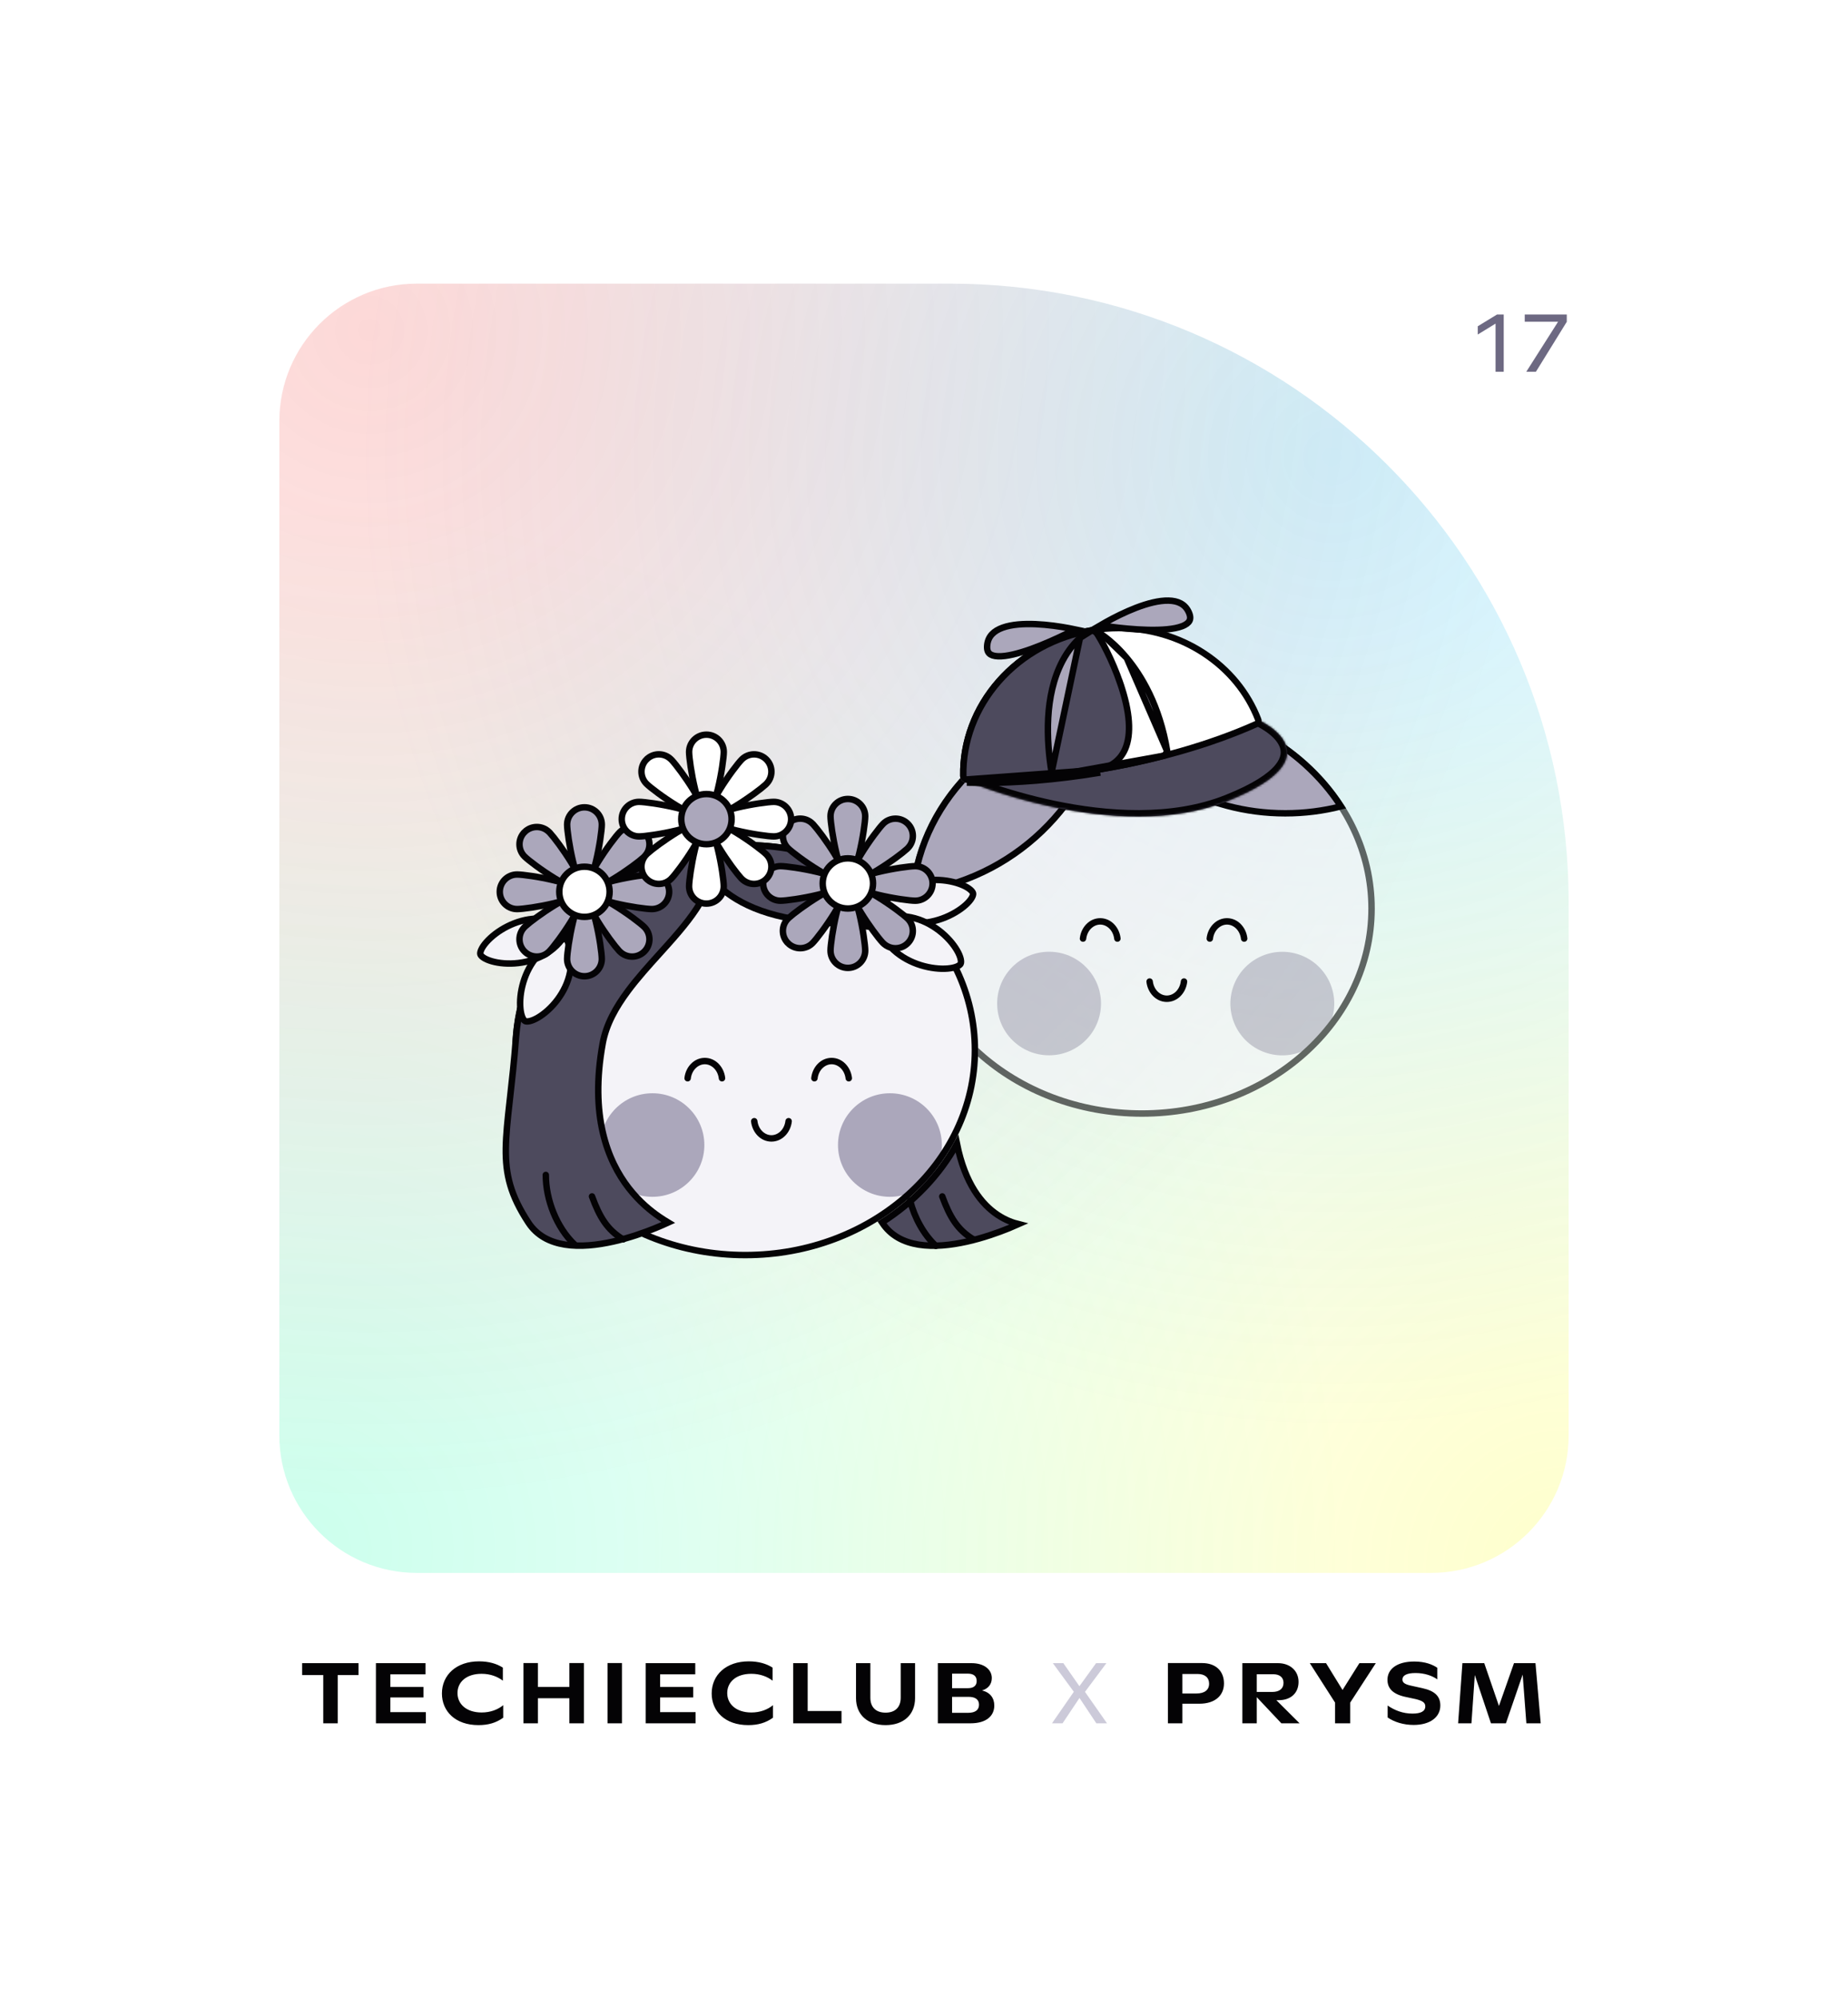 <svg width="860" height="930" viewBox="0 0 860 930" fill="none" xmlns="http://www.w3.org/2000/svg">
<g filter="url(#filter0_d_225_6891)">
<path d="M80 114C80 78.654 108.654 50 144 50H716C751.346 50 780 78.654 780 114V754C780 789.346 751.346 818 716 818H144C108.654 818 80 789.346 80 754V114Z" fill="white"/>
<path d="M130 164C130 128.654 158.654 100 194 100H442C601.058 100 730 228.942 730 388V636C730 671.346 701.346 700 666 700H194C158.654 700 130 671.346 130 636V164Z" fill="url(#paint0_radial_225_6891)" fill-opacity="0.2"/>
<path d="M130 164C130 128.654 158.654 100 194 100H442C601.058 100 730 228.942 730 388V636C730 671.346 701.346 700 666 700H194C158.654 700 130 671.346 130 636V164Z" fill="url(#paint1_radial_225_6891)" fill-opacity="0.2"/>
<path d="M130 164C130 128.654 158.654 100 194 100H442C601.058 100 730 228.942 730 388V636C730 671.346 701.346 700 666 700H194C158.654 700 130 671.346 130 636V164Z" fill="url(#paint2_radial_225_6891)" fill-opacity="0.2"/>
<path d="M130 164C130 128.654 158.654 100 194 100H442C601.058 100 730 228.942 730 388V636C730 671.346 701.346 700 666 700H194C158.654 700 130 671.346 130 636V164Z" fill="url(#paint3_radial_225_6891)" fill-opacity="0.2"/>
<g opacity="0.6">
<path d="M531.389 487.718C591.252 487.718 639.78 444.342 639.78 390.836C639.78 337.33 591.252 293.954 531.389 293.954C471.526 293.954 422.997 337.33 422.997 390.836C422.997 444.342 471.526 487.718 531.389 487.718Z" fill="#F4F3F8"/>
<path fill-rule="evenodd" clip-rule="evenodd" d="M512.371 435.022C512.371 448.331 501.553 459.12 488.208 459.12C474.862 459.12 464.044 448.331 464.044 435.022C464.044 421.713 474.862 410.924 488.208 410.924C501.553 410.924 512.371 421.713 512.371 435.022ZM603.755 411.988C616.527 415.845 623.745 429.298 619.877 442.036C616.009 454.773 602.519 461.972 589.746 458.114C576.974 454.256 569.756 440.803 573.624 428.066C577.493 415.328 590.983 408.13 603.755 411.988Z" fill="#ABA7BB"/>
<path d="M638.28 390.836C638.28 443.36 590.586 486.218 531.389 486.218C472.191 486.218 424.497 443.36 424.497 390.836C424.497 338.312 472.191 295.454 531.389 295.454C590.586 295.454 638.28 338.312 638.28 390.836Z" stroke="#040305" stroke-width="3"/>
</g>
<path d="M509.365 297.486C516.469 296.16 523.833 295.462 531.381 295.462C571.048 295.462 605.603 314.739 624.043 343.271C615.75 345.377 607.064 346.502 598.114 346.502C560.699 346.502 527.877 326.928 509.365 297.486Z" fill="#ABA7BB" stroke="#040305" stroke-width="3"/>
<path d="M424.839 383.263C428.745 338.925 466.692 302.937 515.617 296.485C508.189 342.072 471.162 377.756 424.839 383.263Z" fill="#ABA7BB" stroke="#040305" stroke-width="3"/>
<path d="M456.844 332.327C454.52 332.327 452.189 332.296 449.921 332.24C448.192 332.201 446.812 330.809 446.78 329.085C446.495 312.808 452.506 296.817 463.696 284.076C474.949 271.264 490.691 262.651 508.018 259.82C512.158 259.148 516.361 258.8 520.517 258.8C535.1 258.8 549.113 262.92 561.033 270.718C572.976 278.532 581.921 289.446 586.893 302.266C587.512 303.864 586.766 305.659 585.204 306.355C563.903 315.869 538.082 323.28 510.532 327.78C501.016 329.33 491.468 330.508 482.142 331.267C473.521 331.971 465.012 332.327 456.844 332.327V332.327Z" fill="white"/>
<mask id="path-10-inside-1_225_6891" fill="white">
<path d="M448 330.75C448 330.75 519.16 361.659 571.442 340.728C623.723 319.796 585.556 303 585.556 303L450.692 319.338"/>
</mask>
<path d="M448 330.75C448 330.75 519.16 361.659 571.442 340.728C623.723 319.796 585.556 303 585.556 303L450.692 319.338" fill="#4D4A5D"/>
<path d="M585.556 303L586.764 300.254L586.012 299.923L585.195 300.022L585.556 303ZM448 330.75C446.805 333.502 446.806 333.502 446.807 333.503C446.808 333.503 446.81 333.504 446.811 333.504C446.814 333.506 446.818 333.508 446.824 333.51C446.834 333.514 446.849 333.521 446.868 333.529C446.906 333.545 446.962 333.569 447.034 333.6C447.178 333.661 447.388 333.75 447.664 333.864C448.214 334.092 449.021 334.421 450.063 334.83C452.147 335.648 455.172 336.789 458.962 338.09C466.537 340.691 477.187 343.938 489.499 346.524C514.015 351.675 545.587 354.31 572.557 343.513L570.326 337.943C545.015 348.076 514.867 345.723 490.732 340.652C478.718 338.128 468.311 334.956 460.91 332.415C457.211 331.145 454.268 330.035 452.257 329.245C451.251 328.85 450.478 328.535 449.961 328.321C449.702 328.214 449.507 328.131 449.378 328.077C449.314 328.05 449.267 328.029 449.236 328.016C449.221 328.009 449.21 328.005 449.203 328.002C449.199 328 449.197 327.999 449.196 327.999C449.195 327.998 449.195 327.998 449.195 327.998C449.195 327.998 449.195 327.999 448 330.75ZM572.557 343.513C585.775 338.22 593.751 333.019 598.006 327.925C600.168 325.337 601.429 322.703 601.846 320.059C602.265 317.405 601.798 314.955 600.849 312.804C599.005 308.624 595.307 305.48 592.404 303.481C590.908 302.45 589.518 301.654 588.501 301.113C587.991 300.842 587.57 300.633 587.271 300.489C587.121 300.418 587.001 300.362 586.915 300.322C586.873 300.303 586.838 300.287 586.813 300.276C586.8 300.27 586.79 300.265 586.782 300.262C586.778 300.26 586.774 300.258 586.771 300.257C586.77 300.257 586.768 300.256 586.767 300.255C586.766 300.255 586.764 300.254 585.556 303C584.348 305.746 584.346 305.745 584.345 305.745C584.345 305.745 584.344 305.744 584.344 305.744C584.344 305.744 584.344 305.744 584.344 305.744C584.345 305.745 584.348 305.746 584.354 305.749C584.365 305.754 584.384 305.763 584.412 305.775C584.468 305.801 584.556 305.842 584.673 305.898C584.907 306.01 585.255 306.183 585.686 306.412C586.552 306.872 587.736 307.551 589.001 308.422C591.62 310.226 594.197 312.589 595.359 315.225C595.914 316.481 596.133 317.767 595.919 319.125C595.703 320.493 595.012 322.15 593.401 324.079C590.107 328.022 583.248 332.769 570.326 337.943L572.557 343.513ZM585.195 300.022L450.331 316.359L451.052 322.316L585.917 305.978L585.195 300.022Z" fill="#040305" mask="url(#path-10-inside-1_225_6891)"/>
<path d="M449.957 330.741L449.955 330.741C449.033 330.719 448.298 329.979 448.28 329.058C448.002 313.172 453.868 297.539 464.823 285.066C475.839 272.524 491.264 264.078 508.259 261.301C512.322 260.641 516.444 260.3 520.517 260.3C534.816 260.3 548.542 264.339 560.211 271.973C571.902 279.623 580.64 290.292 585.494 302.808C585.823 303.657 585.429 304.613 584.594 304.985L584.592 304.985C563.43 314.438 537.737 321.816 510.291 326.299C500.812 327.843 491.304 329.017 482.02 329.772L482.02 329.772C473.438 330.473 464.969 330.827 456.844 330.827C454.534 330.827 452.215 330.796 449.957 330.741Z" fill="white" stroke="#040305" stroke-width="3"/>
<path d="M449.955 330.741L449.957 330.741C452.215 330.796 454.534 330.827 456.844 330.827V330.843C464.969 330.843 473.438 330.489 482.02 329.788L482.02 329.788C491.304 329.033 500.812 327.859 510.29 326.315L449.955 330.741ZM449.955 330.741C449.033 330.72 448.297 329.98 448.28 329.058C448.002 313.172 453.868 297.539 464.823 285.066C475.839 272.524 491.264 264.078 508.26 261.301L508.273 261.299L508.286 261.296C508.334 261.287 508.408 261.281 508.542 261.281C509.11 261.281 509.64 261.557 509.958 262.024L509.962 262.03C512.454 265.655 517.59 275.1 521.31 285.947L522.729 285.46L521.31 285.947C525.955 299.489 526.565 309.698 523.619 316.567C521.349 321.857 516.824 325.248 510.291 326.315L510.532 327.796C501.016 329.346 491.468 330.524 482.142 331.284C474.048 331.944 466.052 332.299 458.344 332.339V332.327H456.844M449.955 330.741L456.844 332.327M456.844 332.327C454.52 332.327 452.189 332.296 449.921 332.24L456.844 332.327Z" fill="#4D4A5D" stroke="#040305" stroke-width="3"/>
<path d="M508.281 261.29L508.268 261.292C507.664 261.391 506.744 261.809 505.643 262.518C504.582 263.202 503.496 264.061 502.59 264.874L508.281 261.29ZM508.281 261.29L508.294 261.288M508.281 261.29L508.294 261.288M508.294 261.288C508.374 261.274 508.474 261.265 508.566 261.265C508.566 261.265 508.567 261.265 508.568 261.264C508.636 261.256 509.867 261.112 514.353 264.511L514.354 264.512M508.294 261.288L514.354 264.512M514.354 264.512C516.71 266.295 520.375 269.437 524.336 274.193L524.337 274.194M514.354 264.512L524.337 274.194M524.337 274.194C530.97 282.14 539.665 296.173 543.2 317.702L543.2 317.703M524.337 274.194L543.2 317.703M543.2 317.703C543.343 318.571 542.802 319.412 541.933 319.637L541.932 319.637M543.2 317.703L541.932 319.637M541.932 319.637C531.717 322.29 521.065 324.527 510.291 326.291C503.996 327.315 497.591 328.189 491.259 328.875L491.241 328.876L491.224 328.879C491.224 328.879 491.223 328.879 491.223 328.879C491.222 328.879 491.213 328.88 491.192 328.881C491.163 328.881 491.131 328.882 491.071 328.882H490.837M541.932 319.637L490.837 328.882M490.837 328.882C490.103 328.782 489.498 328.218 489.371 327.456M490.837 328.882L489.371 327.456M489.371 327.456C486.94 312.649 485.929 291.84 494.39 275.709C497.246 270.265 500.443 266.805 502.59 264.874L489.371 327.456Z" fill="#ABA7BB" stroke="#040305" stroke-width="3"/>
<path d="M497.377 260.329C498.489 260.536 499.5 260.739 500.386 260.925C499.266 261.5 497.922 262.177 496.412 262.914C491.892 265.12 485.909 267.851 480.008 269.981C474.05 272.131 468.384 273.59 464.418 273.418C462.441 273.332 461.139 272.851 460.383 272.115C459.68 271.431 459.187 270.268 459.414 268.158C459.85 264.106 462.469 261.599 466.608 260.105C470.811 258.588 476.355 258.226 482.005 258.471C487.622 258.714 493.195 259.55 497.377 260.329Z" fill="#ABA7BB" stroke="#040305" stroke-width="3"/>
<path d="M512.046 259.021C512.825 258.564 513.718 258.05 514.705 257.501C518.419 255.433 523.435 252.869 528.681 250.852C533.957 248.824 539.328 247.404 543.797 247.505C548.198 247.604 551.483 249.148 553.191 252.849C554.081 254.776 553.985 256.035 553.537 256.906C553.056 257.843 551.977 258.713 550.131 259.423C546.426 260.847 540.59 261.267 534.256 261.123C527.982 260.981 521.439 260.296 516.45 259.642C514.782 259.424 513.291 259.209 512.046 259.021Z" fill="#ABA7BB" stroke="#040305" stroke-width="3"/>
<path d="M502.51 404.623C502.416 405.446 503.007 406.189 503.83 406.283C504.653 406.377 505.396 405.786 505.49 404.963L502.51 404.623ZM518.51 404.963C518.604 405.786 519.347 406.377 520.17 406.283C520.993 406.189 521.584 405.446 521.49 404.623L518.51 404.963ZM505.49 404.963C505.939 401.038 508.822 398.293 512 398.293V395.293C506.98 395.293 503.093 399.52 502.51 404.623L505.49 404.963ZM512 398.293C515.178 398.293 518.061 401.038 518.51 404.963L521.49 404.623C520.907 399.52 517.02 395.293 512 395.293V398.293Z" fill="#040305"/>
<path d="M561.51 404.623C561.416 405.446 562.007 406.189 562.83 406.283C563.653 406.377 564.396 405.786 564.49 404.963L561.51 404.623ZM577.51 404.963C577.604 405.786 578.347 406.377 579.17 406.283C579.993 406.189 580.584 405.446 580.49 404.623L577.51 404.963ZM564.49 404.963C564.939 401.038 567.822 398.293 571 398.293V395.293C565.98 395.293 562.093 399.52 561.51 404.623L564.49 404.963ZM571 398.293C574.178 398.293 577.061 401.038 577.51 404.963L580.49 404.623C579.907 399.52 576.02 395.293 571 395.293V398.293Z" fill="#040305"/>
<path d="M552.49 424.963C552.584 424.14 551.993 423.397 551.17 423.303C550.347 423.209 549.604 423.8 549.51 424.623L552.49 424.963ZM536.49 424.623C536.396 423.8 535.653 423.209 534.83 423.303C534.007 423.397 533.416 424.14 533.51 424.963L536.49 424.623ZM549.51 424.623C549.061 428.548 546.178 431.293 543 431.293L543 434.293C548.02 434.293 551.907 430.066 552.49 424.963L549.51 424.623ZM543 431.293C539.822 431.293 536.939 428.548 536.49 424.623L533.51 424.963C534.093 430.066 537.98 434.293 543 434.293L543 431.293Z" fill="#040305"/>
<path d="M346.795 553.582C406.658 553.582 455.186 510.207 455.186 456.7C455.186 403.194 406.658 359.818 346.795 359.818C286.932 359.818 238.403 403.194 238.403 456.7C238.403 510.207 286.932 553.582 346.795 553.582Z" fill="#F4F3F8"/>
<path fill-rule="evenodd" clip-rule="evenodd" d="M327.786 500.878C327.786 514.187 316.968 524.976 303.623 524.976C290.277 524.976 279.459 514.187 279.459 500.878C279.459 487.569 290.277 476.78 303.623 476.78C316.968 476.78 327.786 487.569 327.786 500.878ZM438.304 500.878C438.304 514.187 427.485 524.976 414.14 524.976C400.795 524.976 389.977 514.187 389.977 500.878C389.977 487.569 400.795 476.78 414.14 476.78C427.485 476.78 438.304 487.569 438.304 500.878Z" fill="#ABA7BB"/>
<path d="M453.687 456.7C453.687 509.224 405.993 552.082 346.796 552.082C287.598 552.082 239.904 509.224 239.904 456.7C239.904 404.176 287.598 361.318 346.796 361.318C405.993 361.318 453.687 404.176 453.687 456.7Z" stroke="#040305" stroke-width="3"/>
<path d="M318.51 469.623C318.416 470.446 319.007 471.189 319.83 471.283C320.653 471.377 321.396 470.786 321.49 469.963L318.51 469.623ZM334.51 469.963C334.604 470.786 335.347 471.377 336.17 471.283C336.993 471.189 337.584 470.446 337.49 469.623L334.51 469.963ZM321.49 469.963C321.939 466.038 324.822 463.293 328 463.293V460.293C322.98 460.293 319.093 464.52 318.51 469.623L321.49 469.963ZM328 463.293C331.178 463.293 334.061 466.038 334.51 469.963L337.49 469.623C336.907 464.52 333.02 460.293 328 460.293V463.293Z" fill="#040305"/>
<path d="M377.51 469.623C377.416 470.446 378.007 471.189 378.83 471.283C379.653 471.377 380.396 470.786 380.49 469.963L377.51 469.623ZM393.51 469.963C393.604 470.786 394.347 471.377 395.17 471.283C395.993 471.189 396.584 470.446 396.49 469.623L393.51 469.963ZM380.49 469.963C380.939 466.038 383.822 463.293 387 463.293V460.293C381.98 460.293 378.093 464.52 377.51 469.623L380.49 469.963ZM387 463.293C390.178 463.293 393.061 466.038 393.51 469.963L396.49 469.623C395.907 464.52 392.02 460.293 387 460.293V463.293Z" fill="#040305"/>
<path d="M368.49 489.963C368.584 489.14 367.993 488.397 367.17 488.303C366.347 488.209 365.604 488.8 365.51 489.623L368.49 489.963ZM352.49 489.623C352.396 488.8 351.653 488.209 350.83 488.303C350.007 488.397 349.416 489.14 349.51 489.963L352.49 489.623ZM365.51 489.623C365.061 493.548 362.178 496.293 359 496.293L359 499.293C364.02 499.293 367.907 495.066 368.49 489.963L365.51 489.623ZM359 496.293C355.822 496.293 352.939 493.548 352.49 489.623L349.51 489.963C350.093 495.066 353.98 499.293 359 499.293L359 496.293Z" fill="#040305"/>
<path d="M464.229 533.369C467.917 535.827 471.39 537.046 473.977 537.698C472.752 538.245 471.272 538.882 469.587 539.566C464.473 541.64 457.497 544.13 450.012 545.813C442.51 547.499 434.594 548.353 427.564 547.235C420.569 546.122 414.535 543.078 410.556 537.013L410.556 537.012C410.527 536.969 410.499 536.925 410.47 536.881C425.196 527.491 437.231 514.925 445.328 500.282C449.106 519.048 456.965 528.529 464.229 533.369Z" fill="#4D4A5D" stroke="#040305" stroke-width="3"/>
<path d="M346.795 361.318C383.793 361.318 416.343 378.087 435.518 403.494C433.662 402.894 431.392 402.394 428.571 401.93C421.452 400.759 410.411 399.764 392.803 398.176C388.453 397.784 383.702 397.356 378.511 396.88C352.56 394.5 338.94 385.615 331.8 377.531C328.218 373.474 326.228 369.576 325.136 366.713C324.626 365.374 324.311 364.262 324.122 363.467C331.43 362.06 339.015 361.318 346.795 361.318Z" fill="#4D4A5D" stroke="#040305" stroke-width="3"/>
<path d="M310.981 536.934C309.541 537.602 307.474 538.524 304.946 539.55C299.832 541.624 292.856 544.114 285.37 545.797C277.869 547.483 269.953 548.337 262.923 547.219C255.927 546.107 249.893 543.062 245.915 536.997C237.543 524.234 235.213 514.648 235.381 502.373C235.466 496.172 236.19 489.284 237.13 480.91C237.214 480.16 237.299 479.399 237.387 478.625C238.271 470.78 239.295 461.692 240.122 450.835C243.668 404.274 281.578 368.775 331.229 362.318C331.24 362.39 331.252 362.461 331.266 362.528L331.267 362.531C332.966 370.627 331.191 378.135 327.361 385.454C323.512 392.808 317.632 399.888 311.225 407.08C309.843 408.631 308.437 410.188 307.022 411.753C301.923 417.396 296.731 423.142 292.299 429.079C286.628 436.675 282.083 444.73 280.481 453.546L280.481 453.546C274.379 487.141 282.684 508.13 292.578 520.885C297.506 527.237 302.788 531.497 306.774 534.241C308.45 535.395 309.899 536.282 310.981 536.934Z" fill="#4D4A5D" stroke="#040305" stroke-width="3"/>
<path d="M254 514.793C254 526.293 259 539.293 267.5 547.293M275.5 524.793C279 534.293 282.5 540.293 290 544.793" stroke="#040305" stroke-width="3" stroke-linecap="round"/>
<path d="M435.5 547.793C429.771 542.401 425.632 534.738 423.542 526.793M438.5 524.793C442 534.293 445.5 540.293 453 544.793" stroke="#040305" stroke-width="3" stroke-linecap="round"/>
<path d="M244.382 443.196C244.044 443.028 243.561 442.547 243.108 441.485C242.668 440.456 242.331 439.053 242.166 437.351C241.835 433.951 242.205 429.572 243.549 425.09C246.146 416.432 252.277 407.653 263.64 404.648C268.199 415.812 264.853 425.987 259.471 433.183C256.684 436.909 253.386 439.782 250.451 441.518C248.981 442.387 247.647 442.945 246.551 443.202C245.42 443.466 244.73 443.369 244.382 443.196Z" fill="#F4F3F8" stroke="#040305" stroke-width="3"/>
<path d="M223.555 412.135C223.447 411.778 223.465 411.099 223.927 410.04C224.375 409.015 225.166 407.807 226.293 406.517C228.543 403.94 231.989 401.2 236.18 399.094C244.273 395.026 254.881 393.437 264.872 399.603C259.871 410.575 250.159 415.14 241.217 416.184C236.586 416.725 232.227 416.309 228.945 415.374C227.302 414.907 225.979 414.324 225.039 413.705C224.069 413.068 223.667 412.502 223.555 412.135Z" fill="#F4F3F8" stroke="#040305" stroke-width="3"/>
<path d="M452.835 383.79C452.903 384.176 452.797 384.87 452.197 385.89C451.615 386.879 450.663 388.01 449.36 389.182C446.758 391.523 442.924 393.884 438.412 395.51C429.691 398.651 418.715 398.967 409.323 391.467C415.747 380.92 426.177 377.467 435.388 377.5C440.155 377.517 444.529 378.473 447.747 379.823C449.358 380.499 450.631 381.253 451.512 381.997C452.42 382.765 452.764 383.393 452.835 383.79Z" fill="#F4F3F8" stroke="#040305" stroke-width="3"/>
<path d="M447.032 416.553L447.031 416.554C446.851 416.903 446.344 417.392 445.245 417.842C444.18 418.277 442.734 418.601 440.985 418.747C437.493 419.038 433.007 418.601 428.43 417.17C419.581 414.403 410.66 408.028 407.745 396.394C419.268 391.879 429.669 395.434 436.977 401.023C440.758 403.914 443.657 407.316 445.397 410.331C446.267 411.841 446.821 413.209 447.069 414.332C447.325 415.489 447.217 416.195 447.032 416.553Z" fill="#F4F3F8" stroke="#040305" stroke-width="3"/>
<path d="M271.994 343.713C276.452 343.713 280.066 347.317 280.066 351.759C280.066 354.221 279.025 361.903 277.302 369.016C276.444 372.562 275.439 375.868 274.352 378.259C273.806 379.461 273.275 380.35 272.786 380.915C272.275 381.507 272.009 381.522 271.994 381.522C271.979 381.522 271.713 381.507 271.201 380.915C270.713 380.349 270.182 379.46 269.636 378.258C268.549 375.866 267.544 372.559 266.685 369.013C264.963 361.899 263.922 354.217 263.922 351.759C263.922 347.324 267.537 343.713 271.994 343.713Z" fill="#ABA7BB" stroke="#040305" stroke-width="3"/>
<path d="M271.986 422.331C267.528 422.331 263.914 418.728 263.914 414.286C263.914 411.824 264.955 404.142 266.677 397.029C267.536 393.483 268.541 390.177 269.628 387.786C270.174 386.584 270.705 385.695 271.193 385.13C271.705 384.538 271.971 384.522 271.986 384.522C272.001 384.522 272.267 384.538 272.778 385.13C273.267 385.696 273.798 386.585 274.344 387.787C275.431 390.179 276.436 393.486 277.295 397.032C279.017 404.146 280.058 411.828 280.058 414.286C280.058 418.721 276.443 422.331 271.986 422.331Z" fill="#ABA7BB" stroke="#040305" stroke-width="3"/>
<path d="M311.406 383.022C311.406 387.458 307.798 391.068 303.334 391.068C300.864 391.068 293.16 390.03 286.027 388.312C282.472 387.456 279.156 386.453 276.758 385.369C275.552 384.824 274.66 384.294 274.093 383.807C273.498 383.296 273.485 383.032 273.485 383.022C273.485 383.013 273.498 382.749 274.093 382.238C274.66 381.751 275.552 381.221 276.759 380.676C279.157 379.592 282.474 378.589 286.03 377.733C293.164 376.015 300.868 374.977 303.334 374.977C307.791 374.977 311.406 378.587 311.406 383.022Z" fill="#ABA7BB" stroke="#040305" stroke-width="3"/>
<path d="M232.573 383.022C232.573 378.587 236.181 374.977 240.645 374.977C243.115 374.977 250.819 376.015 257.952 377.733C261.507 378.589 264.823 379.591 267.221 380.676C268.427 381.221 269.319 381.751 269.886 382.238C270.481 382.749 270.494 383.013 270.494 383.022C270.494 383.032 270.481 383.296 269.886 383.807C269.319 384.294 268.427 384.824 267.22 385.369C264.822 386.453 261.505 387.456 257.949 388.312C250.815 390.03 243.111 391.068 240.645 391.068C236.188 391.068 232.573 387.457 232.573 383.022Z" fill="#ABA7BB" stroke="#040305" stroke-width="3"/>
<path d="M288.438 410.819L288.092 410.474C286.134 408.357 281.749 402.551 278.149 396.676C276.242 393.564 274.609 390.517 273.683 388.06C273.217 386.825 272.963 385.822 272.908 385.078C272.85 384.3 273.028 384.102 273.037 384.092C273.049 384.081 273.249 383.904 274.033 383.961C274.78 384.016 275.787 384.27 277.026 384.735C279.49 385.659 282.546 387.288 285.666 389.19C291.927 393.005 298.109 397.704 299.858 399.444C303.011 402.582 303.013 407.672 299.857 410.819L299.856 410.82C296.707 413.967 291.596 413.969 288.438 410.819Z" fill="#ABA7BB" stroke="#040305" stroke-width="3"/>
<path d="M255.534 355.226L255.88 355.57C257.838 357.688 262.223 363.494 265.823 369.369C267.73 372.481 269.364 375.527 270.29 377.984C270.755 379.22 271.01 380.223 271.065 380.966C271.122 381.745 270.945 381.942 270.935 381.952C270.924 381.964 270.723 382.141 269.939 382.084C269.192 382.029 268.185 381.775 266.946 381.311C264.482 380.388 261.427 378.759 258.306 376.858C252.045 373.043 245.863 368.345 244.116 366.602L244.114 366.6C240.961 363.462 240.96 358.373 244.116 355.226L244.117 355.224C247.266 352.077 252.376 352.076 255.534 355.226Z" fill="#ABA7BB" stroke="#040305" stroke-width="3"/>
<path d="M244.116 399.435L244.461 399.09C246.585 397.137 252.407 392.764 258.298 389.174C261.419 387.272 264.474 385.643 266.938 384.719C268.178 384.254 269.184 384 269.932 383.945C270.715 383.888 270.916 384.065 270.927 384.076C270.937 384.086 271.114 384.283 271.057 385.062C271.002 385.806 270.747 386.809 270.282 388.044C269.356 390.501 267.722 393.548 265.815 396.66C261.99 402.903 257.278 409.069 255.533 410.812C252.384 413.959 247.274 413.961 244.116 410.811L244.114 410.81C240.961 407.672 240.96 402.583 244.116 399.435Z" fill="#ABA7BB" stroke="#040305" stroke-width="3"/>
<path d="M299.864 366.609L299.519 366.954C297.395 368.907 291.573 373.28 285.682 376.871C282.561 378.773 279.506 380.402 277.042 381.326C275.802 381.79 274.796 382.044 274.048 382.099C273.265 382.157 273.064 381.979 273.053 381.968C273.043 381.958 272.866 381.761 272.923 380.982C272.978 380.239 273.233 379.236 273.698 378C274.624 375.543 276.258 372.497 278.165 369.384C281.99 363.141 286.702 356.976 288.447 355.232C291.596 352.085 296.706 352.084 299.864 355.233L299.866 355.234C303.019 358.373 303.02 363.462 299.864 366.609Z" fill="#ABA7BB" stroke="#040305" stroke-width="3"/>
<path d="M283.698 383.022C283.698 389.467 278.458 394.698 271.986 394.698C265.514 394.698 260.274 389.467 260.274 383.022C260.274 376.578 265.514 371.346 271.986 371.346C278.458 371.346 283.698 376.578 283.698 383.022Z" fill="white" stroke="#040305" stroke-width="3"/>
<path d="M394.569 339.826C399.027 339.826 402.641 343.43 402.641 347.872C402.641 350.334 401.6 358.015 399.878 365.129C399.019 368.675 398.014 371.981 396.927 374.371C396.381 375.574 395.85 376.462 395.362 377.028C394.85 377.62 394.584 377.635 394.569 377.635C394.554 377.635 394.288 377.62 393.777 377.027C393.288 376.462 392.757 375.573 392.211 374.37C391.124 371.979 390.119 368.672 389.26 365.126C387.538 358.011 386.497 350.33 386.497 347.872C386.497 343.437 390.112 339.826 394.569 339.826Z" fill="#ABA7BB" stroke="#040305" stroke-width="3"/>
<path d="M394.569 418.444C390.111 418.444 386.497 414.84 386.497 410.398C386.497 407.936 387.538 400.255 389.26 393.142C390.119 389.596 391.124 386.29 392.211 383.899C392.757 382.697 393.288 381.808 393.776 381.243C394.288 380.651 394.554 380.635 394.569 380.635C394.584 380.635 394.85 380.65 395.361 381.243C395.85 381.808 396.381 382.698 396.927 383.9C398.014 386.291 399.019 389.598 399.878 393.145C401.6 400.259 402.641 407.94 402.641 410.398C402.641 414.833 399.026 418.444 394.569 418.444Z" fill="#ABA7BB" stroke="#040305" stroke-width="3"/>
<path d="M433.99 379.135C433.99 383.571 430.382 387.181 425.918 387.181C423.448 387.181 415.744 386.143 408.611 384.425C405.056 383.569 401.74 382.566 399.342 381.482C398.136 380.937 397.244 380.407 396.677 379.92C396.082 379.409 396.069 379.145 396.069 379.135C396.069 379.126 396.082 378.862 396.677 378.351C397.244 377.863 398.136 377.334 399.343 376.788C401.741 375.704 405.058 374.702 408.614 373.845C415.748 372.128 423.452 371.089 425.918 371.089C430.375 371.089 433.99 374.7 433.99 379.135Z" fill="#ABA7BB" stroke="#040305" stroke-width="3"/>
<path d="M355.148 379.135C355.148 374.699 358.756 371.089 363.22 371.089C365.69 371.089 373.394 372.128 380.527 373.845C384.083 374.702 387.399 375.704 389.797 376.788C391.002 377.334 391.894 377.863 392.461 378.35C393.056 378.862 393.069 379.126 393.069 379.135C393.069 379.145 393.056 379.408 392.461 379.92C391.894 380.407 391.002 380.937 389.796 381.482C387.397 382.566 384.08 383.569 380.524 384.425C373.39 386.143 365.686 387.181 363.22 387.181C358.763 387.181 355.148 383.57 355.148 379.135Z" fill="#ABA7BB" stroke="#040305" stroke-width="3"/>
<path d="M411.021 406.932L410.676 406.588C408.717 404.47 404.332 398.664 400.732 392.789C398.825 389.677 397.192 386.63 396.266 384.173C395.8 382.938 395.546 381.935 395.491 381.191C395.433 380.412 395.611 380.215 395.62 380.205C395.632 380.194 395.832 380.017 396.616 380.074C397.363 380.129 398.37 380.383 399.609 380.848C402.073 381.771 405.129 383.401 408.249 385.303C414.51 389.118 420.692 393.817 422.441 395.557C425.593 398.694 425.59 403.784 422.439 406.933C419.29 410.08 414.179 410.082 411.021 406.932Z" fill="#ABA7BB" stroke="#040305" stroke-width="3"/>
<path d="M378.117 351.338L378.463 351.683C380.422 353.801 384.806 359.607 388.406 365.482C390.313 368.594 391.947 371.64 392.873 374.097C393.338 375.333 393.593 376.336 393.648 377.079C393.705 377.858 393.528 378.055 393.518 378.065C393.507 378.076 393.305 378.254 392.522 378.197C391.775 378.142 390.768 377.888 389.529 377.424C387.065 376.501 384.009 374.872 380.889 372.971C374.628 369.156 368.446 364.457 366.699 362.714L366.697 362.713C363.546 359.577 363.549 354.486 366.7 351.337C369.849 348.19 374.959 348.189 378.117 351.338Z" fill="#ABA7BB" stroke="#040305" stroke-width="3"/>
<path d="M366.691 395.548L367.037 395.203C369.16 393.25 374.982 388.877 380.873 385.287C383.994 383.385 387.049 381.755 389.514 380.832C390.753 380.367 391.76 380.113 392.507 380.058C393.29 380 393.491 380.178 393.502 380.189C393.512 380.199 393.689 380.396 393.632 381.175C393.577 381.919 393.323 382.922 392.857 384.157C391.931 386.614 390.298 389.66 388.39 392.773C384.565 399.016 379.853 405.181 378.108 406.925C374.959 410.072 369.849 410.074 366.691 406.924L366.69 406.923C363.536 403.785 363.535 398.695 366.691 395.548Z" fill="#ABA7BB" stroke="#040305" stroke-width="3"/>
<path d="M422.447 362.722L422.102 363.067C419.979 365.02 414.156 369.393 408.265 372.983C405.144 374.885 402.089 376.515 399.625 377.438C398.385 377.903 397.379 378.157 396.631 378.212C395.848 378.27 395.647 378.092 395.636 378.081C395.626 378.071 395.449 377.874 395.506 377.095C395.561 376.351 395.816 375.348 396.281 374.113C397.207 371.656 398.841 368.61 400.748 365.497C404.573 359.254 409.285 353.089 411.03 351.345C414.177 348.199 419.289 348.203 422.449 351.347C425.602 354.485 425.603 359.575 422.447 362.722Z" fill="#ABA7BB" stroke="#040305" stroke-width="3"/>
<path d="M406.281 379.135C406.281 385.58 401.041 390.811 394.569 390.811C388.097 390.811 382.857 385.58 382.857 379.135C382.857 372.69 388.097 367.459 394.569 367.459C401.041 367.459 406.281 372.69 406.281 379.135Z" fill="white" stroke="#040305" stroke-width="3"/>
<path d="M328.754 309.904C333.211 309.904 336.825 313.508 336.825 317.95C336.825 320.412 335.785 328.093 334.062 335.206C333.204 338.752 332.198 342.058 331.112 344.449C330.565 345.651 330.034 346.54 329.546 347.105C329.034 347.698 328.768 347.713 328.754 347.713C328.739 347.713 328.473 347.698 327.961 347.105C327.473 346.54 326.942 345.65 326.395 344.448C325.309 342.057 324.303 338.75 323.445 335.203C321.723 328.089 320.682 320.408 320.682 317.95C320.682 313.515 324.297 309.904 328.754 309.904Z" fill="white" stroke="#040305" stroke-width="3"/>
<path d="M328.746 388.522C324.288 388.522 320.674 384.918 320.674 380.476C320.674 378.014 321.715 370.333 323.437 363.219C324.296 359.674 325.301 356.367 326.387 353.977C326.934 352.775 327.465 351.886 327.953 351.32C328.465 350.728 328.731 350.713 328.746 350.713C328.76 350.713 329.026 350.728 329.538 351.321C330.026 351.886 330.557 352.775 331.104 353.978C332.191 356.369 333.196 359.676 334.054 363.222C335.777 370.337 336.818 378.018 336.818 380.476C336.818 384.911 333.203 388.522 328.746 388.522Z" fill="white" stroke="#040305" stroke-width="3"/>
<path d="M368.166 349.213C368.166 353.649 364.558 357.259 360.094 357.259C357.624 357.259 349.92 356.22 342.787 354.503C339.231 353.646 335.915 352.644 333.517 351.56C332.312 351.015 331.42 350.485 330.853 349.998C330.258 349.486 330.245 349.222 330.245 349.213C330.245 349.203 330.258 348.94 330.853 348.428C331.42 347.941 332.312 347.411 333.518 346.866C335.917 345.782 339.234 344.779 342.79 343.923C349.924 342.205 357.628 341.167 360.094 341.167C364.551 341.167 368.166 344.778 368.166 349.213Z" fill="white" stroke="#040305" stroke-width="3"/>
<path d="M289.333 349.213C289.333 344.777 292.941 341.167 297.405 341.167C299.875 341.167 307.579 342.205 314.712 343.923C318.267 344.779 321.583 345.782 323.981 346.866C325.187 347.411 326.079 347.941 326.646 348.428C327.241 348.939 327.253 349.203 327.253 349.213C327.253 349.222 327.241 349.486 326.646 349.997C326.078 350.485 325.186 351.014 323.98 351.56C321.582 352.644 318.265 353.646 314.709 354.503C307.575 356.22 299.871 357.259 297.405 357.259C292.948 357.259 289.333 353.648 289.333 349.213Z" fill="white" stroke="#040305" stroke-width="3"/>
<path d="M345.206 377.01L344.86 376.665C342.902 374.548 338.517 368.741 334.917 362.867C333.01 359.754 331.376 356.708 330.45 354.251C329.984 353.015 329.73 352.012 329.675 351.269C329.618 350.49 329.795 350.293 329.805 350.283C329.816 350.272 330.017 350.094 330.8 350.152C331.548 350.207 332.554 350.461 333.794 350.925C336.258 351.849 339.313 353.478 342.434 355.38C348.694 359.196 354.877 363.895 356.625 365.635C359.777 368.771 359.774 373.862 356.623 377.011C353.474 380.158 348.364 380.159 345.206 377.01Z" fill="white" stroke="#040305" stroke-width="3"/>
<path d="M312.647 321.761C314.606 323.878 318.991 329.684 322.591 335.559C324.498 338.672 326.131 341.718 327.057 344.175C327.523 345.41 327.777 346.413 327.832 347.157C327.89 347.936 327.712 348.133 327.702 348.143C327.691 348.154 327.49 348.331 326.707 348.274C325.96 348.219 324.953 347.965 323.714 347.5C321.249 346.577 318.194 344.947 315.073 343.045C308.813 339.23 302.63 334.531 300.882 332.791C297.729 329.653 297.727 324.563 300.883 321.416L300.884 321.415C304.033 318.268 309.143 318.266 312.302 321.416L312.647 321.761Z" fill="white" stroke="#040305" stroke-width="3"/>
<path d="M300.875 365.626L301.221 365.281C303.344 363.328 309.167 358.955 315.058 355.364C318.179 353.462 321.234 351.833 323.698 350.909C324.937 350.445 325.944 350.191 326.691 350.136C327.475 350.078 327.676 350.256 327.687 350.267C327.697 350.277 327.874 350.474 327.817 351.253C327.762 351.997 327.508 353 327.043 354.235C326.117 356.692 324.484 359.738 322.578 362.851C318.753 369.094 314.042 375.259 312.294 377.001L312.293 377.003C309.145 380.148 304.034 380.145 300.874 377C297.721 373.862 297.719 368.773 300.875 365.626Z" fill="white" stroke="#040305" stroke-width="3"/>
<path d="M356.624 332.8L356.279 333.145C354.156 335.098 348.333 339.471 342.442 343.061C339.321 344.963 336.266 346.592 333.802 347.516C332.562 347.981 331.556 348.235 330.808 348.29C330.025 348.347 329.824 348.17 329.813 348.159C329.803 348.149 329.626 347.951 329.683 347.172C329.738 346.429 329.992 345.426 330.457 344.19C331.383 341.733 333.015 338.687 334.922 335.575C338.747 329.331 343.458 323.167 345.206 321.424L345.207 321.423C348.356 318.276 353.466 318.274 356.624 321.424L356.626 321.425C359.779 324.563 359.78 329.652 356.624 332.8Z" fill="white" stroke="#040305" stroke-width="3"/>
<path d="M340.466 349.213C340.466 355.657 335.226 360.888 328.754 360.888C322.282 360.888 317.042 355.657 317.042 349.213C317.042 342.768 322.282 337.537 328.754 337.537C335.226 337.537 340.466 342.768 340.466 349.213Z" fill="#ABA7BB" stroke="#040305" stroke-width="3"/>
<path d="M166.84 742H140.6V747.56H150.44V770H157.16V747.56H166.84V742ZM181.662 757.96H197.062V753.08H181.662V747.2H198.022V742H174.942V770H198.182V764.8H181.662V757.96ZM222.658 770.84C227.218 770.84 230.818 769.8 234.178 767.4V761.56C231.698 763.64 228.178 764.96 224.137 764.96C217.138 764.96 212.898 761.12 212.898 755.92C212.898 750.72 217.098 746.96 224.098 746.96C228.298 746.96 231.618 748.32 234.018 750.16V744.08C231.178 742.28 227.538 741.16 222.938 741.16C212.338 741.16 205.658 747.52 205.658 756.12C205.658 764.4 211.898 770.84 222.658 770.84ZM264.966 753.08H250.326V741.96H243.606V770H250.326V758.32H264.966V770H271.726V741.96H264.966V753.08ZM289.443 770V741.96H282.723V770H289.443ZM307.193 757.96H322.593V753.08H307.193V747.2H323.553V742H300.473V770H323.713V764.8H307.193V757.96ZM348.189 770.84C352.749 770.84 356.349 769.8 359.709 767.4V761.56C357.229 763.64 353.709 764.96 349.669 764.96C342.669 764.96 338.429 761.12 338.429 755.92C338.429 750.72 342.629 746.96 349.629 746.96C353.829 746.96 357.149 748.32 359.549 750.16V744.08C356.709 742.28 353.069 741.16 348.469 741.16C337.869 741.16 331.189 747.52 331.189 756.12C331.189 764.4 337.429 770.84 348.189 770.84ZM375.857 742H369.137V770H391.617V764.28H375.857V742ZM412.121 770.84C420.481 770.84 425.841 766 425.841 758.28V742H419.161V758.12C419.161 762.56 416.521 765.04 412.121 765.04C407.681 765.04 405.041 762.56 405.041 758.12V742H398.361V758.28C398.361 766 403.721 770.84 412.121 770.84ZM456.994 754.72C459.954 753.84 461.554 751.76 461.554 748.92C461.554 745.12 458.194 742 452.074 742H436.434V770H451.634C459.154 770 462.714 766.44 462.714 761.72C462.714 758.24 460.794 755.6 456.994 754.72ZM450.354 746.88C453.114 746.88 454.514 748.08 454.514 750.32C454.514 752.44 453.114 753.64 450.514 753.64H443.074V746.88H450.354ZM443.074 765.12V757.68H450.754C453.914 757.68 455.594 758.96 455.594 761.32C455.594 763.8 453.874 765.12 450.434 765.12H443.074Z" fill="#040305"/>
<path d="M504.92 755.36L514.88 742H510.08L502.32 752.72L494.84 742H489.96L499.72 755.32L489.56 770H494.48L502.36 758.2L510.2 770H515.16L504.92 755.36Z" fill="#CCCAD9"/>
<path d="M543.52 741.96V770H550.24V760.88H558.16C565.56 760.88 569.6 756.96 569.6 751.44C569.6 745.76 565.88 741.96 559.4 741.96H543.52ZM550.24 756.12V747.04H557.32C560.72 747.04 562.68 748.72 562.68 751.56C562.68 754.48 560.56 756.12 556.76 756.12H550.24ZM593.985 759.24H595.025C600.785 759.24 604.305 755.84 604.305 750.72C604.305 745.6 600.425 742 594.665 742H578.145V770H584.865V757.84L596.305 770H604.785L593.985 759.24ZM592.505 747.16C595.545 747.16 597.305 748.64 597.305 751.16C597.305 753.84 595.425 755.4 592.065 755.4H584.865V747.16H592.505ZM624.777 754.48L617.097 742H609.537L621.297 760.36V770H628.337V760.36L640.257 742H632.617L624.777 754.48ZM657.883 770.76C665.443 770.76 670.283 767.16 670.283 761.72C670.283 757.44 667.763 754.92 661.923 753.64L656.483 752.44C653.603 751.8 652.643 750.96 652.643 749.6C652.643 747.72 654.643 746.6 658.723 746.6C663.003 746.6 666.563 747.88 668.883 749.56V744.16C666.803 742.72 663.323 741.24 658.163 741.24C650.043 741.24 645.683 744.8 645.683 749.72C645.683 753.6 648.003 756.32 653.763 757.64L658.963 758.76C662.283 759.6 663.283 760.52 663.283 762.12C663.283 764.4 661.203 765.48 657.323 765.48C652.923 765.48 649.043 764 645.763 761.72V767.28C648.842 769.4 653.123 770.76 657.883 770.76ZM714.561 742H704.561L697.561 761.92L690.721 742H680.561L678.561 770H684.761L686.321 747.52L693.841 770H700.801L708.601 747.32L710.321 770H717.001L714.561 742Z" fill="#040305"/>
<path d="M687.704 119.84V123.68L695.984 118.6V141H699.784V114.36H696.664L687.704 119.84ZM709.567 117.72H725.087L710.287 141H714.767L729.127 117.76V114.36H709.567V117.72Z" fill="#6D6982"/>
</g>
<defs>
<filter id="filter0_d_225_6891" x="0" y="2" width="860" height="928" filterUnits="userSpaceOnUse" color-interpolation-filters="sRGB">
<feFlood flood-opacity="0" result="BackgroundImageFix"/>
<feColorMatrix in="SourceAlpha" type="matrix" values="0 0 0 0 0 0 0 0 0 0 0 0 0 0 0 0 0 0 127 0" result="hardAlpha"/>
<feOffset dy="32"/>
<feGaussianBlur stdDeviation="40"/>
<feColorMatrix type="matrix" values="0 0 0 0 1 0 0 0 0 0.871 0 0 0 0 0.871 0 0 0 1 0"/>
<feBlend mode="normal" in2="BackgroundImageFix" result="effect1_dropShadow_225_6891"/>
<feBlend mode="normal" in="SourceGraphic" in2="effect1_dropShadow_225_6891" result="shape"/>
</filter>
<radialGradient id="paint0_radial_225_6891" cx="0" cy="0" r="1" gradientUnits="userSpaceOnUse" gradientTransform="translate(730 700) rotate(-135) scale(444.77)">
<stop stop-color="#FAFF00"/>
<stop offset="1" stop-color="#FAFF00" stop-opacity="0"/>
</radialGradient>
<radialGradient id="paint1_radial_225_6891" cx="0" cy="0" r="1" gradientUnits="userSpaceOnUse" gradientTransform="translate(616.5 179.5) rotate(114.381) scale(451.79)">
<stop stop-color="#00B6F0"/>
<stop offset="1" stop-color="#00B6F0" stop-opacity="0"/>
</radialGradient>
<radialGradient id="paint2_radial_225_6891" cx="0" cy="0" r="1" gradientUnits="userSpaceOnUse" gradientTransform="translate(139.5 688.5) rotate(-32.562) scale(485.873)">
<stop stop-color="#00FFA3"/>
<stop offset="1" stop-color="#00FFA3" stop-opacity="0"/>
</radialGradient>
<radialGradient id="paint3_radial_225_6891" cx="0" cy="0" r="1" gradientUnits="userSpaceOnUse" gradientTransform="translate(171.5 122) rotate(50.825) scale(546.943)">
<stop stop-color="#F23E38"/>
<stop offset="1" stop-color="#F23E38" stop-opacity="0"/>
</radialGradient>
</defs>
</svg>
